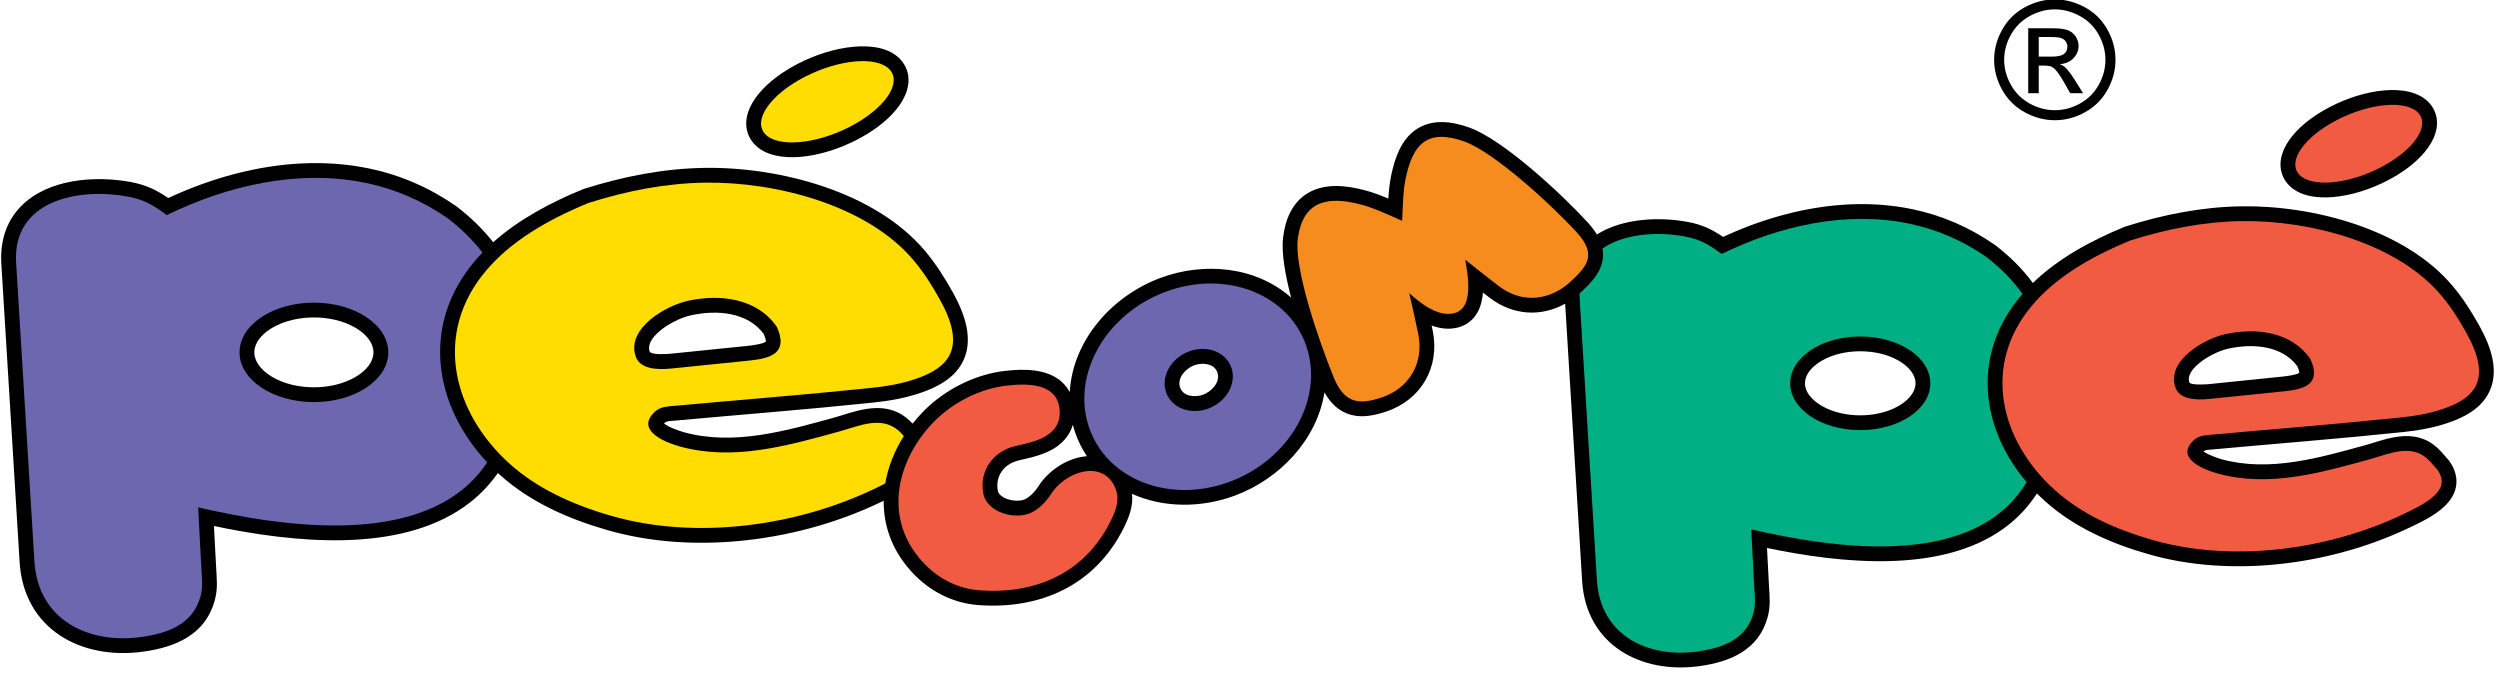 <?xml version="1.0" encoding="UTF-8"?>
<svg xmlns="http://www.w3.org/2000/svg" xmlns:xlink="http://www.w3.org/1999/xlink" width="358pt" height="96.6pt" viewBox="0 0 358 96.6" version="1.1">
<g id="surface1">
<path style=" stroke:none;fill-rule:evenodd;fill:rgb(0%,0%,0%);fill-opacity:1;" d="M 333.707 15.285 C 336.062 14.07 338.797 13.168 341.445 12.941 C 343.645 12.758 346.309 13.02 347.887 14.754 C 348.281 15.191 348.586 15.703 348.77 16.262 C 349.418 18.238 348.492 20.234 347.246 21.742 C 345.824 23.465 343.812 24.859 341.84 25.875 C 339.488 27.09 336.75 27.992 334.105 28.219 C 331.906 28.406 329.238 28.141 327.664 26.406 C 327.266 25.969 326.965 25.461 326.781 24.898 C 326.129 22.922 327.059 20.93 328.301 19.418 C 329.723 17.695 331.734 16.301 333.707 15.285 Z M 246.746 33.926 C 249.629 32.59 252.633 31.488 255.707 30.688 C 261.617 29.148 267.836 28.703 273.836 29.953 C 278.109 30.84 282.055 32.562 285.641 35.051 L 285.68 35.078 L 285.723 35.109 C 287.891 36.777 289.676 38.578 291.105 40.523 C 294.793 36.949 299.543 34.41 304.234 32.484 L 304.316 32.449 L 304.402 32.426 C 309.781 30.723 315.336 29.625 320.992 29.543 C 331.258 29.395 344.379 32.82 351.215 40.945 C 352.684 42.688 353.902 44.609 355.016 46.598 C 356.668 49.555 358.094 53.355 356.227 56.559 C 354.992 58.68 352.707 59.836 350.461 60.586 C 348.367 61.285 346.277 61.648 344.09 61.875 C 334.945 62.832 325.781 63.543 316.625 64.379 C 316.199 64.418 315.84 64.395 315.535 64.645 C 316.172 65.125 317.605 65.617 318.152 65.77 C 324.992 67.645 332.164 65.551 338.777 63.73 C 339.41 63.555 340.039 63.348 340.668 63.156 C 343.926 62.168 346.996 61.863 349.527 64.629 C 349.887 65.02 350.223 65.43 350.582 65.82 L 350.668 65.914 L 350.742 66.016 C 351.527 67.113 351.949 68.383 351.691 69.734 C 351.105 72.785 347.246 74.52 344.715 75.707 C 338.82 78.48 332.27 80.219 325.785 80.836 C 319.746 81.41 313.508 81.035 307.664 79.363 C 302.328 77.836 297.082 75.547 292.906 71.816 C 292.488 71.441 292.086 71.059 291.695 70.664 C 291.516 70.934 291.328 71.203 291.137 71.469 C 289.926 73.156 288.453 74.605 286.758 75.801 C 277.781 82.133 263.738 80.703 253.035 78.469 C 253.129 80.293 253.227 82.121 253.32 83.945 C 253.406 85.551 253.566 86.73 253.137 88.34 C 251.879 93.051 247.809 94.773 243.379 95.387 C 234.938 96.559 227.121 92.316 226.562 83.184 L 224.129 43.492 C 220.719 45.383 216.707 45.219 213.324 42.641 C 212.996 42.395 212.672 42.145 212.352 41.895 C 212.25 43.273 211.867 44.641 210.898 45.664 C 209.906 46.707 208.559 47.121 207.145 47.062 C 206.414 47.035 205.699 46.871 205.008 46.617 C 205.062 46.879 205.117 47.137 205.172 47.398 C 206.219 52.566 203.504 57.285 198.488 58.938 C 196.875 59.469 195.16 59.859 193.473 59.41 C 191.703 58.938 190.504 57.695 189.664 56.188 C 188.586 62.984 183.242 68.586 176.84 70.969 C 172.094 72.734 166.656 72.773 162.102 70.715 C 162.301 72.43 161.695 74.039 160.906 75.625 C 156.824 83.809 148.977 87.312 140.098 86.648 C 135.73 86.32 131.973 83.984 129.406 80.496 C 127.391 77.758 126.516 74.73 126.543 71.711 C 126.25 71.852 125.965 71.984 125.695 72.109 C 119.543 75.004 112.703 76.816 105.941 77.461 C 99.641 78.062 93.133 77.672 87.031 75.926 C 81.469 74.336 76 71.949 71.648 68.055 C 71.527 67.949 71.41 67.844 71.293 67.734 C 71.234 67.816 71.176 67.902 71.117 67.984 C 69.84 69.762 68.285 71.289 66.496 72.551 C 56.957 79.277 41.984 77.707 30.637 75.324 C 30.742 77.32 30.848 79.316 30.953 81.309 C 31.043 82.996 31.211 84.242 30.762 85.934 C 29.441 90.879 25.16 92.672 20.516 93.316 C 11.629 94.551 3.398 90.102 2.809 80.484 C 1.938 66.25 1.062 52.012 0.191 37.773 C 0.004 34.699 0.805 31.801 2.984 29.559 C 6.824 25.617 13.559 25.113 18.707 26.062 C 20.98 26.484 22.41 27.223 24.094 28.359 C 27.164 26.93 30.371 25.754 33.648 24.898 C 39.898 23.27 46.48 22.801 52.832 24.121 C 57.348 25.059 61.52 26.879 65.309 29.512 L 65.352 29.539 L 65.391 29.57 C 67.461 31.16 69.195 32.863 70.625 34.691 C 74.336 31.379 78.926 28.965 83.461 27.105 C 83.516 27.082 83.566 27.062 83.625 27.047 C 89.238 25.27 95.039 24.125 100.938 24.039 C 111.641 23.883 125.328 27.453 132.457 35.922 C 133.988 37.742 135.258 39.742 136.418 41.816 C 138.125 44.871 139.617 48.816 137.688 52.133 C 136.41 54.328 134.035 55.523 131.711 56.297 C 129.527 57.027 127.352 57.406 125.07 57.645 C 115.516 58.645 105.934 59.387 96.363 60.258 C 95.852 60.305 95.441 60.277 95.09 60.641 C 95.715 61.176 97.348 61.738 97.945 61.898 C 105.117 63.867 112.621 61.68 119.555 59.77 C 120.219 59.586 120.875 59.367 121.535 59.168 C 124.895 58.148 128.062 57.824 130.684 60.664 C 131.176 60.039 131.707 59.438 132.273 58.863 C 135.32 55.781 139.641 53.59 143.961 53.105 C 146.637 52.805 149.965 52.777 152.078 54.715 C 152.539 55.141 152.906 55.621 153.184 56.148 C 153.625 48.652 159.289 42.359 166.18 39.797 C 172.414 37.477 179.836 38.137 184.891 42.617 C 184.02 39.285 183.473 36.109 183.742 33.977 C 184.059 31.441 185.02 28.984 187.32 27.629 C 189.766 26.188 192.82 26.551 195.438 27.242 C 196.598 27.547 197.711 27.973 198.812 28.441 C 198.883 27.293 198.996 26.152 199.238 25.023 C 199.754 22.617 200.641 20 202.77 18.551 C 205.074 16.977 207.887 17.375 210.367 18.25 C 215.273 19.984 223.777 27.918 227.387 31.883 C 227.867 32.406 228.309 32.973 228.672 33.578 C 232.379 31.246 237.562 31.02 241.684 31.781 C 243.82 32.176 245.172 32.867 246.746 33.926 Z M 266.387 50.301 C 264.508 50.301 262.492 50.707 260.859 51.664 C 259.859 52.246 258.781 53.184 258.527 54.367 C 258.488 54.539 258.473 54.711 258.473 54.887 C 258.473 55.062 258.488 55.238 258.527 55.406 C 258.781 56.59 259.859 57.531 260.859 58.113 C 262.496 59.066 264.508 59.477 266.387 59.477 C 268.266 59.477 270.281 59.066 271.914 58.113 C 272.914 57.531 273.992 56.59 274.246 55.406 C 274.285 55.238 274.305 55.062 274.305 54.887 C 274.305 54.711 274.285 54.539 274.246 54.367 C 273.992 53.184 272.914 52.246 271.914 51.664 C 270.281 50.707 268.266 50.301 266.387 50.301 Z M 155.652 65.332 C 154.93 64.258 154.352 63.094 153.934 61.855 C 153.82 61.516 153.719 61.18 153.629 60.836 C 153.402 61.609 153.012 62.328 152.441 62.969 C 150.742 64.875 148.242 65.387 145.883 65.934 C 143.809 66.414 142.488 68.141 142.891 70.285 C 142.906 70.379 142.938 70.465 142.984 70.547 C 143.574 71.621 145.836 72.004 146.867 71.449 C 147.738 70.977 148.422 70.117 148.938 69.289 L 148.984 69.215 L 149.035 69.145 C 150.531 67.125 153.07 65.512 155.652 65.332 Z M 171.016 52.305 C 169.816 52.75 168.52 54.105 168.984 55.477 C 169.43 56.801 171.164 56.938 172.301 56.516 C 173.5 56.07 174.797 54.715 174.336 53.344 C 173.887 52.023 172.152 51.883 171.016 52.305 Z M 114.273 9.121 C 116.723 7.859 119.57 6.922 122.324 6.688 C 124.594 6.492 127.355 6.758 128.977 8.547 C 129.383 8.996 129.691 9.516 129.883 10.09 C 130.551 12.121 129.586 14.176 128.309 15.727 C 126.832 17.52 124.738 18.965 122.688 20.023 C 120.238 21.285 117.391 22.227 114.637 22.461 C 112.371 22.652 109.605 22.387 107.984 20.598 C 107.578 20.152 107.27 19.629 107.078 19.055 C 106.41 17.027 107.375 14.973 108.652 13.418 C 110.129 11.629 112.223 10.18 114.273 9.121 Z M 109.668 48.918 C 109.699 48.676 109.512 48.156 109.387 47.852 C 107.051 44.645 102.578 44.359 98.992 45.141 C 97.797 45.398 96.484 46.012 95.461 46.672 C 94.402 47.359 92.551 48.828 93.02 50.316 C 93.191 50.867 95.551 50.703 95.961 50.66 C 99.699 50.281 103.434 49.898 107.168 49.52 C 107.629 49.469 109.285 49.266 109.668 48.918 Z M 44.949 45.457 C 42.934 45.457 40.773 45.898 39.016 46.926 C 37.922 47.562 36.762 48.586 36.48 49.879 C 36.441 50.07 36.418 50.266 36.418 50.461 C 36.418 50.652 36.441 50.848 36.48 51.039 C 36.762 52.332 37.922 53.355 39.016 53.996 C 40.773 55.02 42.934 55.461 44.949 55.461 C 46.969 55.461 49.129 55.02 50.883 53.996 C 51.977 53.355 53.141 52.332 53.418 51.039 C 53.461 50.848 53.48 50.652 53.48 50.461 C 53.48 50.266 53.461 50.07 53.418 49.879 C 53.141 48.586 51.977 47.562 50.883 46.926 C 49.129 45.898 46.969 45.457 44.949 45.457 Z M 328.992 52.461 C 326.781 49.434 322.539 49.176 319.148 49.914 C 318.016 50.16 316.77 50.738 315.801 51.367 C 314.832 51.996 313.07 53.375 313.504 54.75 C 313.645 55.188 315.883 55.047 316.223 55.016 C 319.797 54.648 323.371 54.285 326.945 53.918 C 327.375 53.875 328.844 53.695 329.254 53.391 C 329.258 53.16 329.105 52.73 328.992 52.461 Z M 328.992 52.461 "/>
<path style=" stroke:none;fill-rule:evenodd;fill:rgb(42.747%,40.381%,68.555%);fill-opacity:1;" d="M 2.309 37.645 C 3.18 51.883 4.051 66.121 4.926 80.355 C 5.449 88.895 12.781 92.25 20.223 91.219 C 23.945 90.703 27.633 89.438 28.715 85.387 C 29.094 83.965 28.914 82.871 28.836 81.422 C 28.684 78.5 28.531 75.578 28.375 72.656 C 40.523 75.461 60.879 78.602 69.395 66.75 C 69.52 66.574 69.645 66.395 69.766 66.219 C 62.113 58.039 60.227 46.492 68.051 37.312 C 68.387 36.922 68.73 36.539 69.09 36.168 C 67.742 34.414 66.09 32.777 64.102 31.25 C 60.523 28.77 56.629 27.074 52.398 26.195 C 42.793 24.195 32.57 26.547 23.891 30.801 C 22.398 29.738 21.008 28.645 18.324 28.148 C 11.223 26.836 1.758 28.672 2.309 37.645 Z M 44.949 43.34 C 50.832 43.34 55.602 46.527 55.602 50.461 C 55.602 54.391 50.832 57.578 44.949 57.578 C 39.07 57.578 34.301 54.391 34.301 50.461 C 34.301 46.527 39.07 43.34 44.949 43.34 Z M 44.949 43.34 "/>
<path style=" stroke:none;fill-rule:evenodd;fill:rgb(100%,86.719%,0%);fill-opacity:1;" d="M 115.246 11.008 C 120.176 8.465 125.621 8 127.41 9.973 C 129.195 11.941 126.648 15.598 121.719 18.141 C 116.785 20.684 111.34 21.145 109.551 19.176 C 107.766 17.207 110.312 13.547 115.246 11.008 Z M 134.566 42.848 C 133.477 40.895 132.281 39.004 130.836 37.285 C 124.172 29.367 111.074 26.008 100.969 26.156 C 95.367 26.238 89.801 27.312 84.266 29.066 C 78.215 31.547 73.129 34.621 69.664 38.688 C 61.941 47.746 64.805 59.098 73.059 66.477 C 76.859 69.875 81.793 72.223 87.613 73.891 C 99.641 77.328 113.836 75.344 124.793 70.191 C 125.473 69.875 126.141 69.555 126.766 69.23 C 127.168 66.859 128.094 64.547 129.426 62.438 C 129.324 62.32 129.223 62.211 129.133 62.113 C 126.547 59.289 123.156 60.973 120.117 61.809 C 112.539 63.898 104.961 66.02 97.383 63.945 C 95.52 63.434 91.238 61.82 93.449 59.293 C 94.266 58.359 95.047 58.254 96.172 58.148 C 105.711 57.277 115.332 56.531 124.852 55.535 C 126.906 55.32 128.895 55.004 131.039 54.289 C 136.035 52.617 138.422 49.746 134.566 42.848 Z M 98.543 43.07 C 103.242 42.047 108.469 42.766 111.242 46.809 C 112.934 50.523 110.402 51.316 107.387 51.625 C 103.648 52.008 99.914 52.387 96.176 52.77 C 93.879 53.004 91.582 52.805 91 50.957 C 89.754 47.012 95.297 43.777 98.543 43.07 Z M 98.543 43.07 "/>
<path style=" stroke:none;fill-rule:evenodd;fill:rgb(94.531%,35.693%,25.877%);fill-opacity:1;" d="M 144.195 55.211 C 147.684 54.82 151.398 55.07 151.73 58.637 C 152.105 62.629 147.766 63.32 145.406 63.871 C 142.27 64.598 140.188 67.367 140.809 70.676 C 141.32 73.41 145.508 74.59 147.875 73.312 C 148.992 72.711 149.93 71.707 150.738 70.406 C 153.176 67.117 158.395 65.91 159.832 70.219 C 160.328 71.707 159.762 73.176 159.008 74.68 C 155.238 82.246 148.066 85.121 140.254 84.535 C 136.449 84.25 133.27 82.176 131.113 79.242 C 126.578 73.078 128.84 65.352 133.781 60.352 C 136.488 57.613 140.363 55.641 144.195 55.211 Z M 144.195 55.211 "/>
<path style=" stroke:none;fill-rule:evenodd;fill:rgb(42.747%,40.381%,68.555%);fill-opacity:1;" d="M 166.918 41.781 C 175.516 38.582 184.543 42.078 187.078 49.59 C 189.613 57.102 184.699 65.785 176.102 68.984 C 167.5 72.184 158.477 68.688 155.941 61.176 C 153.406 53.664 158.32 44.98 166.918 41.781 Z M 170.277 50.32 C 172.863 49.355 175.578 50.41 176.34 52.668 C 177.105 54.93 175.625 57.539 173.039 58.504 C 170.453 59.465 167.738 58.414 166.977 56.152 C 166.211 53.895 167.691 51.281 170.277 50.32 Z M 170.277 50.32 "/>
<path style=" stroke:none;fill-rule:evenodd;fill:rgb(96.484%,54.881%,11.768%);fill-opacity:1;" d="M 201.309 25.469 C 200.895 27.402 200.895 29.539 200.785 31.621 C 198.824 30.777 196.863 29.805 194.898 29.289 C 190.199 28.051 186.539 28.668 185.844 34.238 C 185.305 38.547 188.926 48.988 191 54.074 C 192.605 58.02 194.934 57.879 197.824 56.926 C 201.836 55.602 203.934 51.957 203.094 47.82 C 202.688 45.809 202.234 43.918 201.805 41.973 C 203.703 43.715 205.531 44.879 207.23 44.945 C 211.316 45.109 210.227 39.605 209.824 37.191 C 211.414 38.445 212.945 39.691 214.605 40.953 C 218.02 43.555 222.035 43.062 225.062 40.188 C 227.25 38.113 228.711 36.484 225.82 33.309 C 222.09 29.211 213.859 21.734 209.664 20.25 C 204.23 18.328 202.301 20.832 201.309 25.469 Z M 201.309 25.469 "/>
<path style=" stroke:none;fill-rule:evenodd;fill:rgb(0%,68.944%,51.756%);fill-opacity:1;" d="M 226.211 42.812 C 227.031 56.227 227.855 69.641 228.676 83.055 C 229.168 91.102 236.078 94.262 243.09 93.289 C 246.598 92.801 250.07 91.613 251.09 87.797 C 251.445 86.457 251.277 85.422 251.207 84.059 C 251.062 81.305 250.918 78.555 250.773 75.801 C 262.215 78.445 281.395 81.402 289.418 70.234 C 289.695 69.848 289.961 69.453 290.211 69.051 C 283.613 61.273 282.258 50.727 289.461 42.277 C 289.512 42.211 289.566 42.148 289.621 42.09 C 288.27 40.184 286.555 38.422 284.43 36.789 C 281.062 34.453 277.391 32.855 273.406 32.027 C 264.355 30.145 254.723 32.359 246.547 36.367 C 245.141 35.367 243.828 34.332 241.301 33.867 C 237.328 33.133 232.57 33.445 229.469 35.59 C 229.586 36.211 229.586 36.855 229.438 37.531 C 229.047 39.266 227.766 40.543 226.523 41.727 C 226.414 41.828 226.301 41.93 226.188 42.031 C 226.188 42.285 226.191 42.547 226.211 42.812 Z M 266.387 48.18 C 271.93 48.18 276.422 51.184 276.422 54.887 C 276.422 58.594 271.93 61.594 266.387 61.594 C 260.844 61.594 256.352 58.594 256.352 54.887 C 256.352 51.184 260.844 48.18 266.387 48.18 Z M 266.387 48.18 "/>
<path style=" stroke:none;fill-rule:evenodd;fill:rgb(94.531%,35.693%,25.877%);fill-opacity:1;" d="M 334.68 17.168 C 339.395 14.734 344.605 14.293 346.316 16.176 C 348.027 18.062 345.59 21.562 340.871 23.992 C 336.152 26.426 330.941 26.867 329.234 24.984 C 327.523 23.098 329.961 19.598 334.68 17.168 Z M 353.164 47.629 C 352.121 45.758 350.98 43.953 349.594 42.309 C 343.219 34.734 330.691 31.52 321.02 31.66 C 315.66 31.738 310.336 32.77 305.039 34.445 C 299.254 36.82 294.387 39.762 291.07 43.648 C 283.688 52.316 286.422 63.176 294.32 70.234 C 297.953 73.484 302.676 75.734 308.246 77.328 C 319.754 80.617 333.332 78.719 343.816 73.789 C 347.672 71.977 351.102 70.156 349.02 67.25 C 348.707 66.906 348.281 66.402 347.965 66.059 C 345.492 63.359 342.25 64.969 339.34 65.77 C 332.09 67.77 324.84 69.801 317.594 67.812 C 315.809 67.324 311.711 65.781 313.828 63.363 C 314.609 62.469 315.355 62.367 316.434 62.27 C 325.559 61.438 334.762 60.723 343.871 59.77 C 345.836 59.562 347.738 59.262 349.789 58.574 C 354.57 56.977 356.852 54.23 353.164 47.629 Z M 318.699 47.844 C 323.195 46.863 328.199 47.551 330.852 51.418 C 332.465 54.973 330.047 55.734 327.16 56.027 C 323.586 56.391 320.012 56.758 316.438 57.121 C 314.238 57.344 312.043 57.156 311.484 55.387 C 310.293 51.613 315.594 48.52 318.699 47.844 Z M 318.699 47.844 "/>
<path style=" stroke:none;fill-rule:evenodd;fill:rgb(0%,0%,0%);fill-opacity:1;" d="M 291.949 8.109 L 293.781 8.109 C 294.656 8.109 295.25 7.977 295.57 7.719 C 295.891 7.461 296.051 7.117 296.051 6.688 C 296.051 6.414 295.973 6.168 295.82 5.949 C 295.664 5.73 295.453 5.566 295.18 5.461 C 294.906 5.352 294.402 5.301 293.664 5.301 L 291.949 5.301 Z M 290.441 13.348 L 290.441 4.043 L 293.652 4.043 C 294.754 4.043 295.547 4.125 296.039 4.297 C 296.531 4.469 296.918 4.77 297.215 5.195 C 297.504 5.625 297.652 6.078 297.652 6.562 C 297.652 7.242 297.406 7.832 296.918 8.34 C 296.434 8.844 295.781 9.125 294.977 9.188 C 295.309 9.324 295.574 9.488 295.773 9.68 C 296.148 10.047 296.609 10.664 297.156 11.527 L 298.297 13.348 L 296.453 13.348 L 295.621 11.879 C 294.969 10.73 294.445 10.004 294.047 9.715 C 293.77 9.5 293.367 9.395 292.836 9.395 L 291.949 9.395 L 291.949 13.348 Z M 294.254 1.344 C 293.031 1.344 291.844 1.656 290.688 2.281 C 289.531 2.902 288.629 3.793 287.977 4.949 C 287.324 6.109 286.996 7.312 286.996 8.57 C 286.996 9.812 287.32 11.008 287.961 12.148 C 288.602 13.293 289.496 14.184 290.648 14.824 C 291.801 15.461 293 15.781 294.254 15.781 C 295.504 15.781 296.707 15.461 297.859 14.824 C 299.012 14.184 299.902 13.293 300.539 12.148 C 301.176 11.008 301.496 9.812 301.496 8.57 C 301.496 7.312 301.172 6.109 300.523 4.949 C 299.875 3.793 298.973 2.902 297.812 2.281 C 296.652 1.656 295.465 1.344 294.254 1.344 Z M 294.254 -0.086 C 295.711 -0.086 297.137 0.285 298.527 1.027 C 299.914 1.773 301 2.84 301.777 4.23 C 302.551 5.613 302.938 7.062 302.938 8.57 C 302.938 10.059 302.559 11.492 301.789 12.867 C 301.027 14.242 299.953 15.312 298.578 16.07 C 297.199 16.836 295.758 17.215 294.254 17.215 C 292.75 17.215 291.305 16.836 289.93 16.07 C 288.551 15.312 287.477 14.242 286.711 12.867 C 285.938 11.492 285.559 10.059 285.559 8.57 C 285.559 7.062 285.945 5.613 286.727 4.23 C 287.504 2.84 288.59 1.773 289.98 1.027 C 291.367 0.285 292.797 -0.086 294.254 -0.086 Z M 294.254 -0.086 "/>
</g>
</svg>
